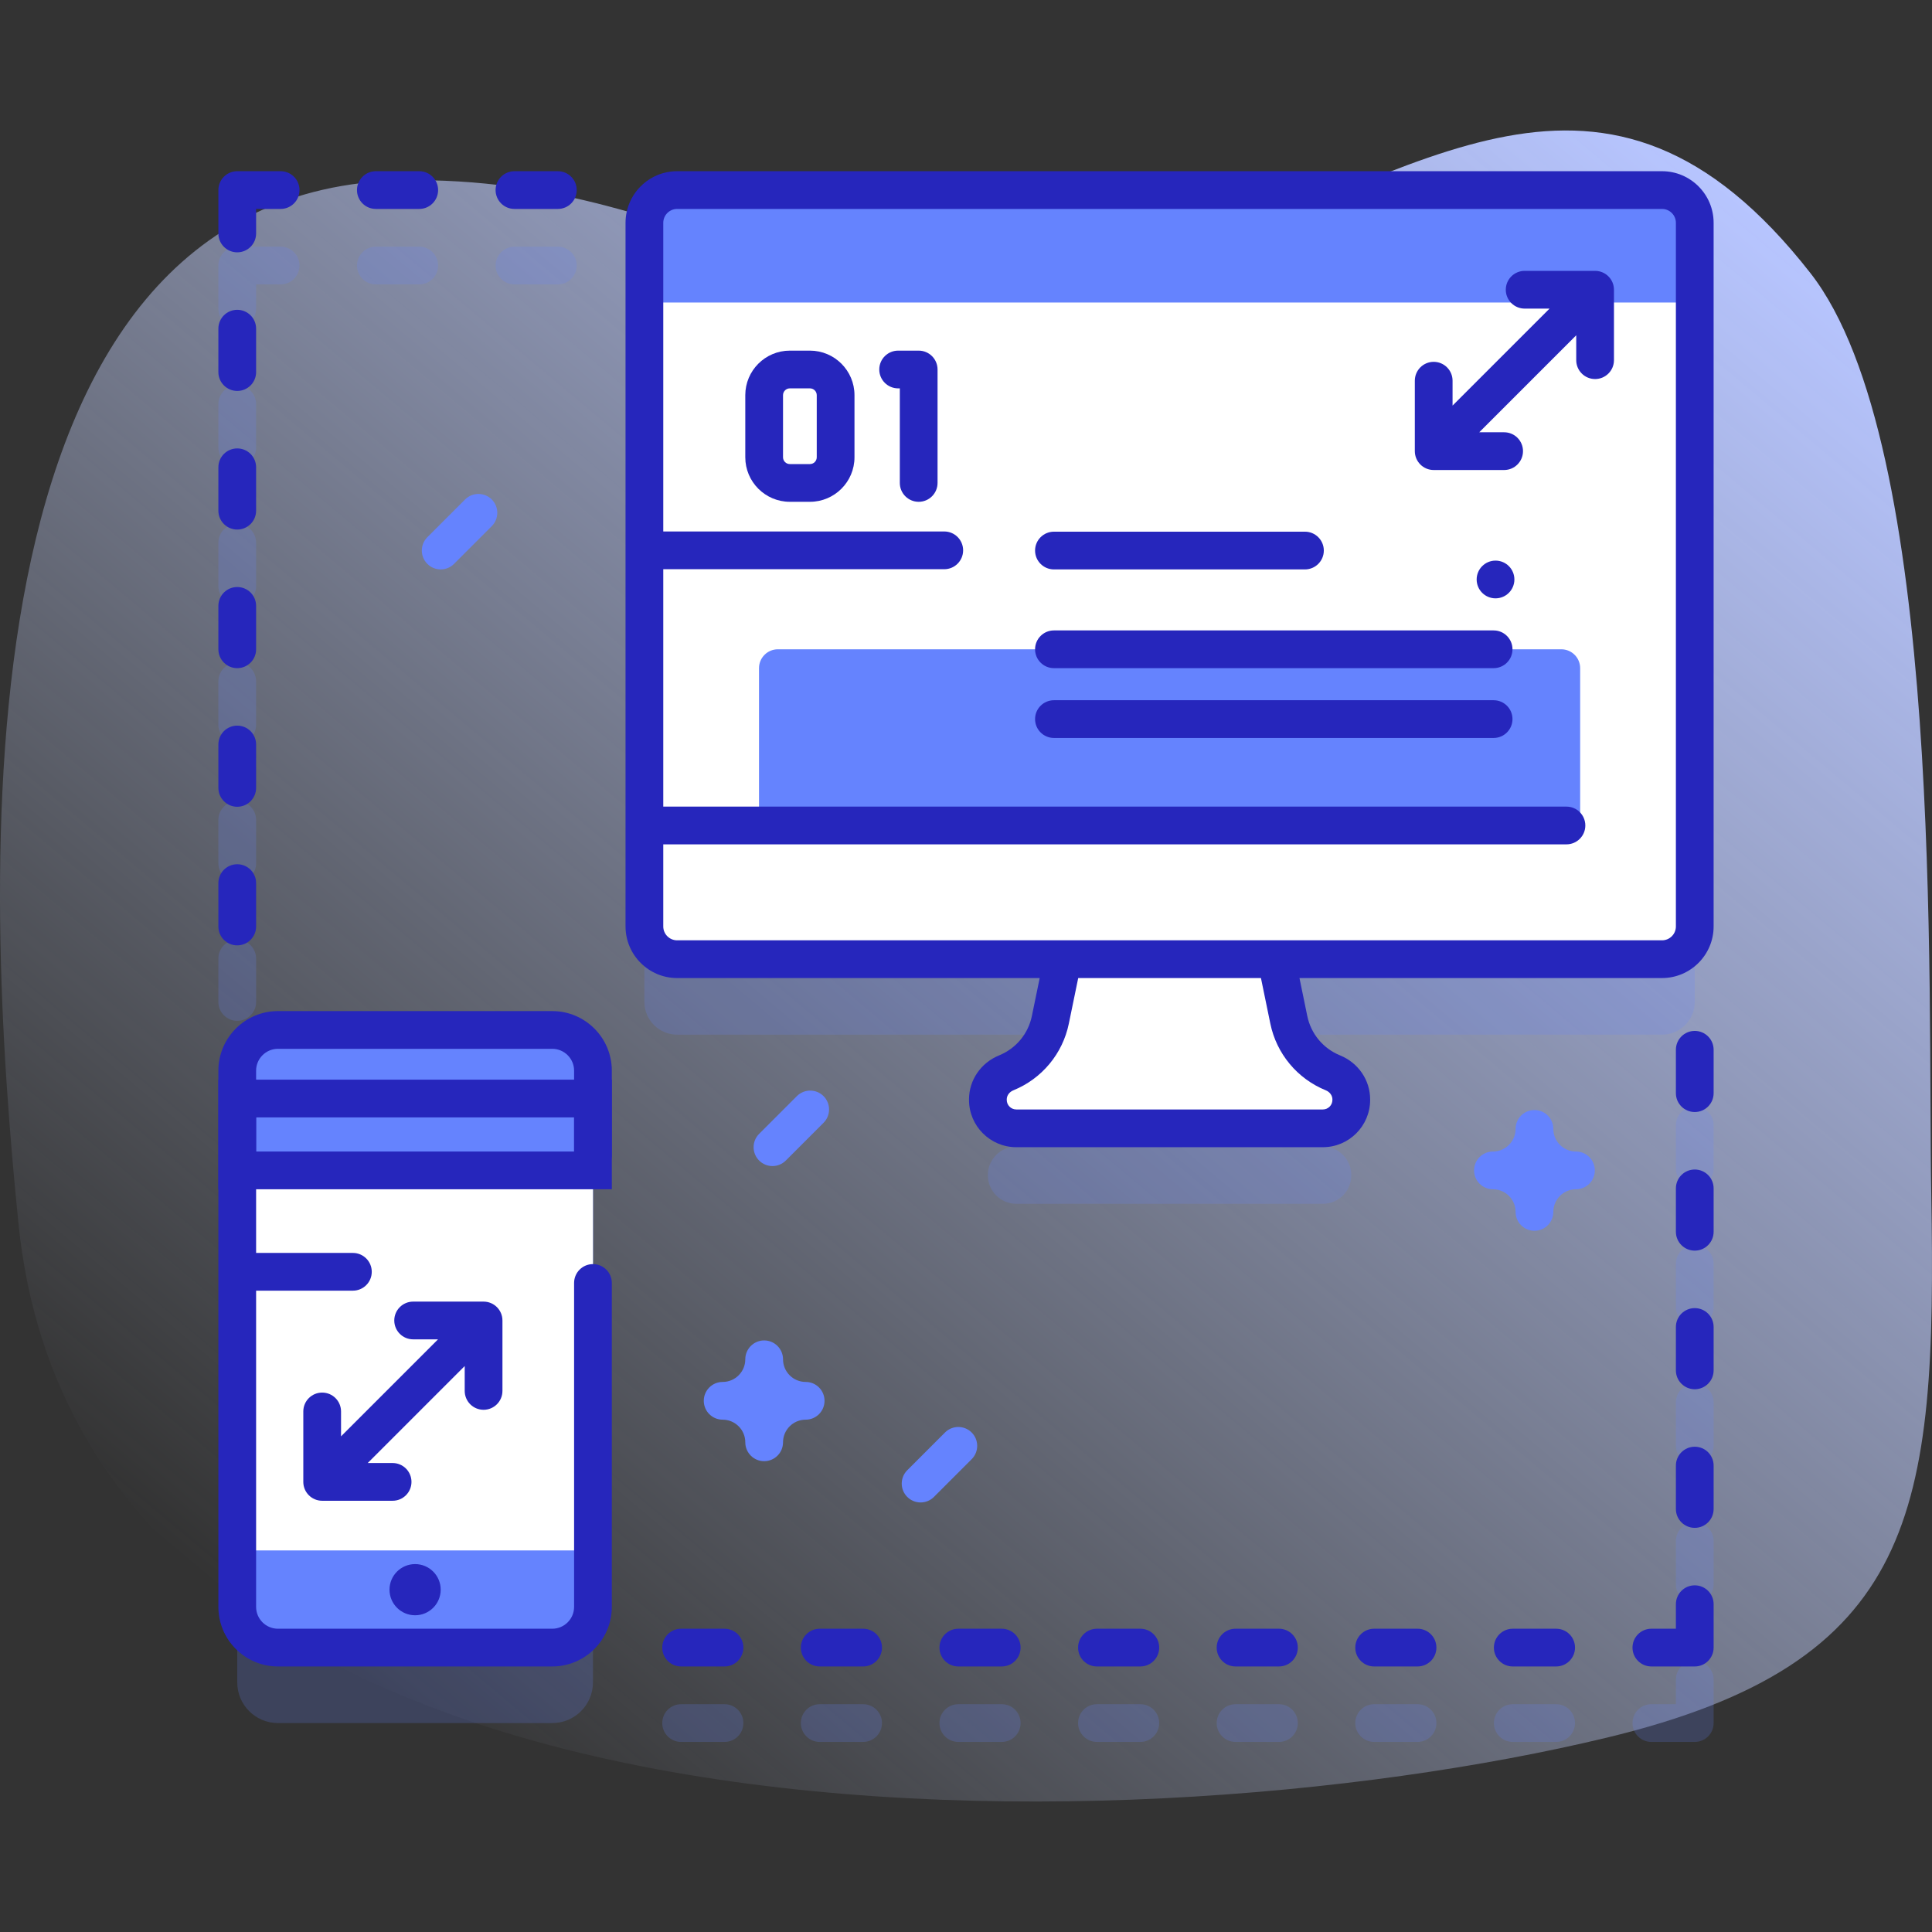 <svg id="Capa_1" enable-background="new 0 0 512 512" height="512" viewBox="0 0 512 512" width="512" xmlns="http://www.w3.org/2000/svg" xmlns:xlink="http://www.w3.org/1999/xlink"><rect x="0" y="0" width="512" height="512" fill="#333333" stroke="none"/><linearGradient id="SVGID_1_" gradientUnits="userSpaceOnUse" x1="96.524" x2="444.685" y1="453.699" y2="38.776"><stop offset="0" stop-color="#d2deff" stop-opacity="0"/><stop offset="1" stop-color="#b7c5ff"/></linearGradient><g><g><path d="m4.896 324.259c17.448 172.871 292.417 167.142 420.803 136.265 82.47-19.834 87.596-59.472 86.106-144.001-.96-54.486 3.443-198.725-32.004-244.123-54.448-69.733-103.228-25.998-170.656-3.235-86.488 29.197-120.189-22.932-202.476-21.38-120.641 2.278-110.778 187.252-101.773 276.474z" fill="url(#SVGID_1_)"/></g><g><g><g opacity=".2"><g><g><g><path d="m192.003 461.629h-11.5c-2.762 0-5-2.238-5-5s2.238-5 5-5h11.5c2.762 0 5 2.238 5 5s-2.238 5-5 5z" fill="#6583fe"/></g><g><path d="m228.735 461.629h-11.5c-2.762 0-5-2.238-5-5s2.238-5 5-5h11.5c2.762 0 5 2.238 5 5s-2.238 5-5 5z" fill="#6583fe"/></g><g><path d="m265.468 461.629h-11.5c-2.762 0-5-2.238-5-5s2.238-5 5-5h11.5c2.762 0 5 2.238 5 5s-2.239 5-5 5z" fill="#6583fe"/></g></g><g><g><path d="m302.2 461.629h-11.5c-2.762 0-5-2.238-5-5s2.238-5 5-5h11.5c2.762 0 5 2.238 5 5s-2.238 5-5 5z" fill="#6583fe"/></g><g><path d="m338.933 461.629h-11.5c-2.762 0-5-2.238-5-5s2.238-5 5-5h11.5c2.762 0 5 2.238 5 5s-2.239 5-5 5z" fill="#6583fe"/></g><g><path d="m375.664 461.629h-11.5c-2.762 0-5-2.238-5-5s2.238-5 5-5h11.5c2.762 0 5 2.238 5 5s-2.238 5-5 5z" fill="#6583fe"/></g><g><path d="m412.396 461.629h-11.5c-2.762 0-5-2.238-5-5s2.238-5 5-5h11.5c2.762 0 5 2.238 5 5s-2.238 5-5 5z" fill="#6583fe"/></g></g></g><g><g><g><path d="m449.129 314.7c-2.762 0-5-2.238-5-5v-11.5c0-2.762 2.238-5 5-5s5 2.238 5 5v11.5c0 2.762-2.238 5-5 5z" fill="#6583fe"/></g><g><path d="m449.129 351.433c-2.762 0-5-2.238-5-5v-11.5c0-2.762 2.238-5 5-5s5 2.238 5 5v11.5c0 2.761-2.238 5-5 5z" fill="#6583fe"/></g><g><path d="m449.129 388.164c-2.762 0-5-2.238-5-5v-11.5c0-2.762 2.238-5 5-5s5 2.238 5 5v11.5c0 2.762-2.238 5-5 5z" fill="#6583fe"/></g><g><path d="m449.129 424.896c-2.762 0-5-2.238-5-5v-11.5c0-2.762 2.238-5 5-5s5 2.238 5 5v11.5c0 2.762-2.238 5-5 5z" fill="#6583fe"/></g></g><g><g><path d="m449.129 461.629h-11.5c-2.762 0-5-2.238-5-5s2.238-5 5-5h6.5v-6.5c0-2.762 2.238-5 5-5s5 2.238 5 5v11.5c0 2.762-2.238 5-5 5z" fill="#6583fe"/></g></g></g></g><g opacity=".2"><g><g><g><path d="m147.836 75.371h-11.5c-2.762 0-5-2.238-5-5s2.238-5 5-5h11.5c2.762 0 5 2.238 5 5s-2.238 5-5 5z" fill="#6583fe"/></g><g><path d="m111.103 75.371h-11.5c-2.762 0-5-2.238-5-5s2.238-5 5-5h11.5c2.762 0 5 2.238 5 5s-2.238 5-5 5z" fill="#6583fe"/></g></g></g><g><g><g><path d="m62.871 270.532c-2.762 0-5-2.238-5-5v-11.5c0-2.762 2.238-5 5-5s5 2.238 5 5v11.5c0 2.762-2.238 5-5 5z" fill="#6583fe"/></g></g><g><g><path d="m62.871 233.8c-2.762 0-5-2.238-5-5v-11.5c0-2.762 2.238-5 5-5s5 2.238 5 5v11.5c0 2.762-2.238 5-5 5z" fill="#6583fe"/></g><g><path d="m62.871 197.067c-2.762 0-5-2.238-5-5v-11.5c0-2.762 2.238-5 5-5s5 2.238 5 5v11.5c0 2.762-2.238 5-5 5z" fill="#6583fe"/></g><g><path d="m62.871 160.336c-2.762 0-5-2.238-5-5v-11.5c0-2.762 2.238-5 5-5s5 2.238 5 5v11.5c0 2.762-2.238 5-5 5z" fill="#6583fe"/></g><g><path d="m62.871 123.604c-2.762 0-5-2.238-5-5v-11.5c0-2.762 2.238-5 5-5s5 2.238 5 5v11.5c0 2.761-2.238 5-5 5z" fill="#6583fe"/></g></g><g><g><path d="m62.871 86.871c-2.762 0-5-2.238-5-5v-11.5c0-2.762 2.238-5 5-5h11.5c2.762 0 5 2.238 5 5s-2.238 5-5 5h-6.5v6.5c0 2.762-2.238 5-5 5z" fill="#6583fe"/></g></g></g></g><g fill="#6583fe" opacity=".2"><path d="m440.453 70.371h-261.003c-4.791 0-8.676 3.884-8.676 8.676v186.47c0 4.792 3.884 8.676 8.676 8.676h102.213l-3.308 16.073c-1.337 6.498-5.834 11.663-11.687 14.047-2.9 1.181-4.869 3.911-4.869 7.043v.135c0 4.158 3.37 7.528 7.528 7.528h81.249c4.158 0 7.528-3.371 7.528-7.528v-.135c0-3.132-1.969-5.861-4.869-7.043-5.853-2.384-10.349-7.549-11.687-14.047l-3.308-16.073h102.213c4.791 0 8.676-3.884 8.676-8.676v-186.47c0-4.792-3.884-8.676-8.676-8.676z"/><path d="m146.356 292.948h-72.7c-5.956 0-10.784 4.828-10.784 10.785v142.112c0 5.956 4.828 10.785 10.784 10.785h72.7c5.956 0 10.785-4.828 10.785-10.785v-142.112c-.001-5.956-4.829-10.785-10.785-10.785z"/></g><g><g><g><g><g><g><path d="m269.327 299.018h81.249c4.158 0 7.528-3.371 7.528-7.528v-.135c0-3.132-1.969-5.861-4.869-7.043-5.852-2.384-10.349-7.549-11.687-14.047l-4.437-21.56h-54.32l-4.437 21.56c-1.337 6.498-5.834 11.663-11.687 14.047-2.901 1.181-4.869 3.911-4.869 7.043v.135c.001 4.158 3.371 7.528 7.529 7.528z" fill="#fff"/><path d="m440.453 254.192h-261.003c-4.792 0-8.676-3.884-8.676-8.676v-186.469c0-4.792 3.884-8.676 8.676-8.676h261.003c4.792 0 8.676 3.884 8.676 8.676v186.469c0 4.792-3.884 8.676-8.676 8.676z" fill="#fff"/><g><path d="m250.238 150.846h-76.52c-2.762 0-5-2.239-5-5s2.238-5 5-5h76.52c2.762 0 5 2.239 5 5s-2.238 5-5 5z" fill="#2626bc"/></g><path d="m418.758 218.761h-217.614v-41.693c0-2.761 2.239-5 5-5h207.614c2.761 0 5 2.239 5 5z" fill="#6583fe"/><path d="m449.129 80.167v-21.12c0-4.792-3.884-8.676-8.676-8.676h-261.003c-4.791 0-8.676 3.884-8.676 8.676v21.12z" fill="#6583fe"/><path d="m170.774 218.761v26.755c0 4.792 3.884 8.676 8.676 8.676h261.003c4.792 0 8.676-3.884 8.676-8.676v-26.755z" fill="#fff"/></g></g></g></g></g><g><g><g><g><path d="m146.356 436.629h-72.7c-5.956 0-10.785-4.828-10.785-10.785v-142.111c0-5.956 4.828-10.785 10.785-10.785h72.7c5.956 0 10.785 4.828 10.785 10.785v142.112c-.001 5.956-4.829 10.784-10.785 10.784z" fill="#6583fe"/><path d="m62.87 291.12h94.27v119.76h-94.27z" fill="#fff"/><g><path d="m98.52 337.04c0 2.77-2.24 5-5 5h-30.65v-10h30.65c2.76 0 5 2.24 5 5z" fill="#2626bc"/></g><path d="m62.871 291.122h94.269v19.045h-94.269z" fill="#6583fe"/><g><path d="m162.141 315.167h-104.27v-29.045h104.27zm-94.27-10h84.27v-9.045h-84.27z" fill="#2626bc"/></g></g></g></g></g></g><g fill="#2626bc"><path d="m422.717 71.783h-18.666c-2.762 0-5 2.238-5 5s2.238 5 5 5h6.596l-25.704 25.704v-6.597c0-2.762-2.238-5-5-5s-5 2.238-5 5v18.667c0 2.762 2.238 5 5 5h18.667c2.762 0 5-2.238 5-5s-2.238-5-5-5h-6.597l25.704-25.704v6.596c0 2.762 2.238 5 5 5s5-2.238 5-5v-18.666c0-2.762-2.239-5-5-5z"/><path d="m128.152 344.941h-18.666c-2.762 0-5 2.238-5 5s2.238 5 5 5h6.596l-25.704 25.705v-6.596c0-2.762-2.238-5-5-5s-5 2.238-5 5v18.667c0 2.762 2.238 5 5 5h18.667c2.762 0 5-2.238 5-5s-2.238-5-5-5h-6.597l25.704-25.705v6.597c0 2.762 2.238 5 5 5s5-2.238 5-5v-18.667c0-2.762-2.238-5.001-5-5.001z"/><circle cx="110.006" cy="421.282" r="6.782"/><g><path d="m440.453 45.371h-261.004c-7.541 0-13.676 6.135-13.676 13.676v186.47c0 7.541 6.135 13.676 13.676 13.676h96.079l-2.071 10.065c-.969 4.709-4.212 8.607-8.676 10.424-4.849 1.976-7.983 6.559-7.983 11.674v.135c0 6.907 5.62 12.527 12.528 12.527h81.249c6.907 0 12.527-5.62 12.527-12.527v-.135c0-5.116-3.133-9.698-7.982-11.674-4.463-1.817-7.706-5.715-8.675-10.424l-2.072-10.065h96.079c7.541 0 13.676-6.135 13.676-13.676v-186.47c.001-7.541-6.134-13.676-13.675-13.676zm-103.802 225.902c1.643 7.984 7.138 14.59 14.697 17.67 1.066.434 1.755 1.381 1.755 2.412v.135c0 1.394-1.134 2.527-2.527 2.527h-81.249c-1.395 0-2.528-1.134-2.528-2.527v-.135c0-1.031.69-1.978 1.755-2.412 7.561-3.08 13.056-9.686 14.698-17.67l2.486-12.081h48.427zm107.478-25.756c0 2.026-1.649 3.676-3.676 3.676h-261.004c-2.026 0-3.676-1.649-3.676-3.676v-21.756h239.355c2.762 0 5-2.238 5-5s-2.238-5-5-5h-239.355v-154.714c0-2.026 1.65-3.676 3.676-3.676h261.004c2.026 0 3.676 1.649 3.676 3.676z"/><path d="m146.355 267.948h-72.7c-8.703 0-15.784 7.081-15.784 15.784v142.112c0 8.703 7.081 15.784 15.784 15.784h72.7c8.704 0 15.785-7.081 15.785-15.784v-85.844c0-2.762-2.238-5-5-5s-5 2.238-5 5v85.845c0 3.189-2.595 5.784-5.785 5.784h-72.7c-3.189 0-5.784-2.595-5.784-5.784v-142.113c0-3.189 2.595-5.784 5.784-5.784h72.7c3.19 0 5.785 2.595 5.785 5.784v22.268c0 2.762 2.238 5 5 5s5-2.238 5-5v-22.268c.001-8.703-7.08-15.784-15.785-15.784z"/><path d="m192.003 431.629h-11.5c-2.762 0-5 2.238-5 5s2.238 5 5 5h11.5c2.762 0 5-2.238 5-5s-2.238-5-5-5z"/><path d="m228.735 431.629h-11.5c-2.762 0-5 2.238-5 5s2.238 5 5 5h11.5c2.762 0 5-2.238 5-5s-2.238-5-5-5z"/><path d="m265.468 431.629h-11.5c-2.762 0-5 2.238-5 5s2.238 5 5 5h11.5c2.762 0 5-2.238 5-5s-2.239-5-5-5z"/><path d="m302.2 431.629h-11.5c-2.762 0-5 2.238-5 5s2.238 5 5 5h11.5c2.762 0 5-2.238 5-5s-2.238-5-5-5z"/><path d="m338.933 431.629h-11.5c-2.762 0-5 2.238-5 5s2.238 5 5 5h11.5c2.762 0 5-2.238 5-5s-2.239-5-5-5z"/><path d="m375.664 431.629h-11.5c-2.762 0-5 2.238-5 5s2.238 5 5 5h11.5c2.762 0 5-2.238 5-5s-2.238-5-5-5z"/><path d="m412.396 431.629h-11.5c-2.762 0-5 2.238-5 5s2.238 5 5 5h11.5c2.762 0 5-2.238 5-5s-2.238-5-5-5z"/><path d="m449.129 273.2c-2.762 0-5 2.238-5 5v11.5c0 2.762 2.238 5 5 5s5-2.238 5-5v-11.5c0-2.762-2.238-5-5-5z"/><path d="m449.129 309.933c-2.762 0-5 2.238-5 5v11.5c0 2.762 2.238 5 5 5s5-2.238 5-5v-11.5c0-2.762-2.238-5-5-5z"/><path d="m449.129 346.664c-2.762 0-5 2.238-5 5v11.5c0 2.762 2.238 5 5 5s5-2.238 5-5v-11.5c0-2.762-2.238-5-5-5z"/><path d="m449.129 383.396c-2.762 0-5 2.238-5 5v11.5c0 2.762 2.238 5 5 5s5-2.238 5-5v-11.5c0-2.761-2.238-5-5-5z"/><path d="m449.129 420.129c-2.762 0-5 2.238-5 5v6.5h-6.5c-2.762 0-5 2.238-5 5s2.238 5 5 5h11.5c2.762 0 5-2.238 5-5v-11.5c0-2.762-2.238-5-5-5z"/><path d="m136.336 55.371h11.5c2.762 0 5-2.238 5-5s-2.238-5-5-5h-11.5c-2.762 0-5 2.238-5 5s2.238 5 5 5z"/><path d="m99.603 55.371h11.5c2.762 0 5-2.238 5-5s-2.238-5-5-5h-11.5c-2.762 0-5 2.238-5 5s2.239 5 5 5z"/><path d="m62.871 250.532c2.762 0 5-2.238 5-5v-11.5c0-2.762-2.238-5-5-5s-5 2.238-5 5v11.5c0 2.762 2.238 5 5 5z"/><path d="m62.871 213.8c2.762 0 5-2.238 5-5v-11.5c0-2.762-2.238-5-5-5s-5 2.238-5 5v11.5c0 2.761 2.238 5 5 5z"/><path d="m62.871 177.067c2.762 0 5-2.238 5-5v-11.5c0-2.762-2.238-5-5-5s-5 2.238-5 5v11.5c0 2.762 2.238 5 5 5z"/><path d="m62.871 140.336c2.762 0 5-2.238 5-5v-11.5c0-2.762-2.238-5-5-5s-5 2.238-5 5v11.5c0 2.762 2.238 5 5 5z"/><path d="m62.871 103.603c2.762 0 5-2.238 5-5v-11.5c0-2.762-2.238-5-5-5s-5 2.238-5 5v11.5c0 2.762 2.238 5 5 5z"/><path d="m62.871 66.871c2.762 0 5-2.238 5-5v-6.5h6.5c2.762 0 5-2.238 5-5s-2.238-5-5-5h-11.5c-2.762 0-5 2.238-5 5v11.5c0 2.762 2.238 5 5 5z"/><path d="m214.644 92.921h-5.332c-6.508 0-11.803 5.295-11.803 11.803v16.457c0 6.508 5.295 11.802 11.803 11.802h5.332c6.508 0 11.803-5.294 11.803-11.802v-16.457c0-6.508-5.295-11.803-11.803-11.803zm1.803 28.26c0 .993-.809 1.802-1.803 1.802h-5.332c-.994 0-1.803-.809-1.803-1.802v-16.457c0-.994.809-1.803 1.803-1.803h5.332c.994 0 1.803.809 1.803 1.803z"/><path d="m243.461 92.921h-5.444c-2.762 0-5 2.238-5 5s2.238 5 5 5h.444v25.062c0 2.762 2.238 5 5 5s5-2.238 5-5v-30.062c0-2.762-2.238-5-5-5z"/></g></g><g><g><path d="m345.825 150.901h-66.52c-2.762 0-5-2.239-5-5s2.238-5 5-5h66.52c2.762 0 5 2.239 5 5s-2.239 5-5 5z" fill="#2626bc"/></g><g><path d="m395.825 177.068h-116.52c-2.762 0-5-2.239-5-5s2.238-5 5-5h116.52c2.762 0 5 2.239 5 5s-2.239 5-5 5z" fill="#2626bc"/></g><g><path d="m395.825 195.568h-116.52c-2.762 0-5-2.239-5-5s2.238-5 5-5h116.52c2.762 0 5 2.239 5 5s-2.239 5-5 5z" fill="#2626bc"/></g><circle cx="396.33" cy="153.568" fill="#2626bc" r="5"/></g></g><g fill="#6583fe"><path d="m116.787 150.901c-1.279 0-2.56-.488-3.535-1.465-1.953-1.952-1.953-5.118 0-7.07l10-10c1.951-1.953 5.119-1.953 7.07 0 1.953 1.952 1.953 5.118 0 7.07l-10 10c-.975.977-2.256 1.465-3.535 1.465z"/><path d="m243.968 398.164c-1.279 0-2.56-.488-3.535-1.465-1.953-1.952-1.953-5.118 0-7.07l10-10c1.951-1.953 5.119-1.953 7.07 0 1.953 1.952 1.953 5.118 0 7.07l-10 10c-.976.977-2.256 1.465-3.535 1.465z"/><path d="m204.713 309.019c-1.279 0-2.56-.488-3.535-1.465-1.953-1.952-1.953-5.118 0-7.07l10-10c1.951-1.953 5.119-1.953 7.07 0 1.953 1.952 1.953 5.118 0 7.07l-10 10c-.976.976-2.256 1.465-3.535 1.465z"/><path d="m406.646 326.167c-2.762 0-5-2.238-5-5 0-3.309-2.691-6-6-6-2.762 0-5-2.238-5-5s2.238-5 5-5c3.309 0 6-2.691 6-6 0-2.762 2.238-5 5-5s5 2.238 5 5c0 3.309 2.691 6 6 6 2.762 0 5 2.238 5 5s-2.238 5-5 5c-3.309 0-6 2.691-6 6 0 2.762-2.238 5-5 5z"/><path d="m202.51 387.228c-2.762 0-5-2.238-5-5 0-3.309-2.691-6-6-6-2.762 0-5-2.238-5-5s2.238-5 5-5c3.309 0 6-2.691 6-6 0-2.762 2.238-5 5-5s5 2.238 5 5c0 3.309 2.691 6 6 6 2.762 0 5 2.238 5 5s-2.238 5-5 5c-3.309 0-6 2.691-6 6 0 2.762-2.239 5-5 5z"/></g></g></g></svg>